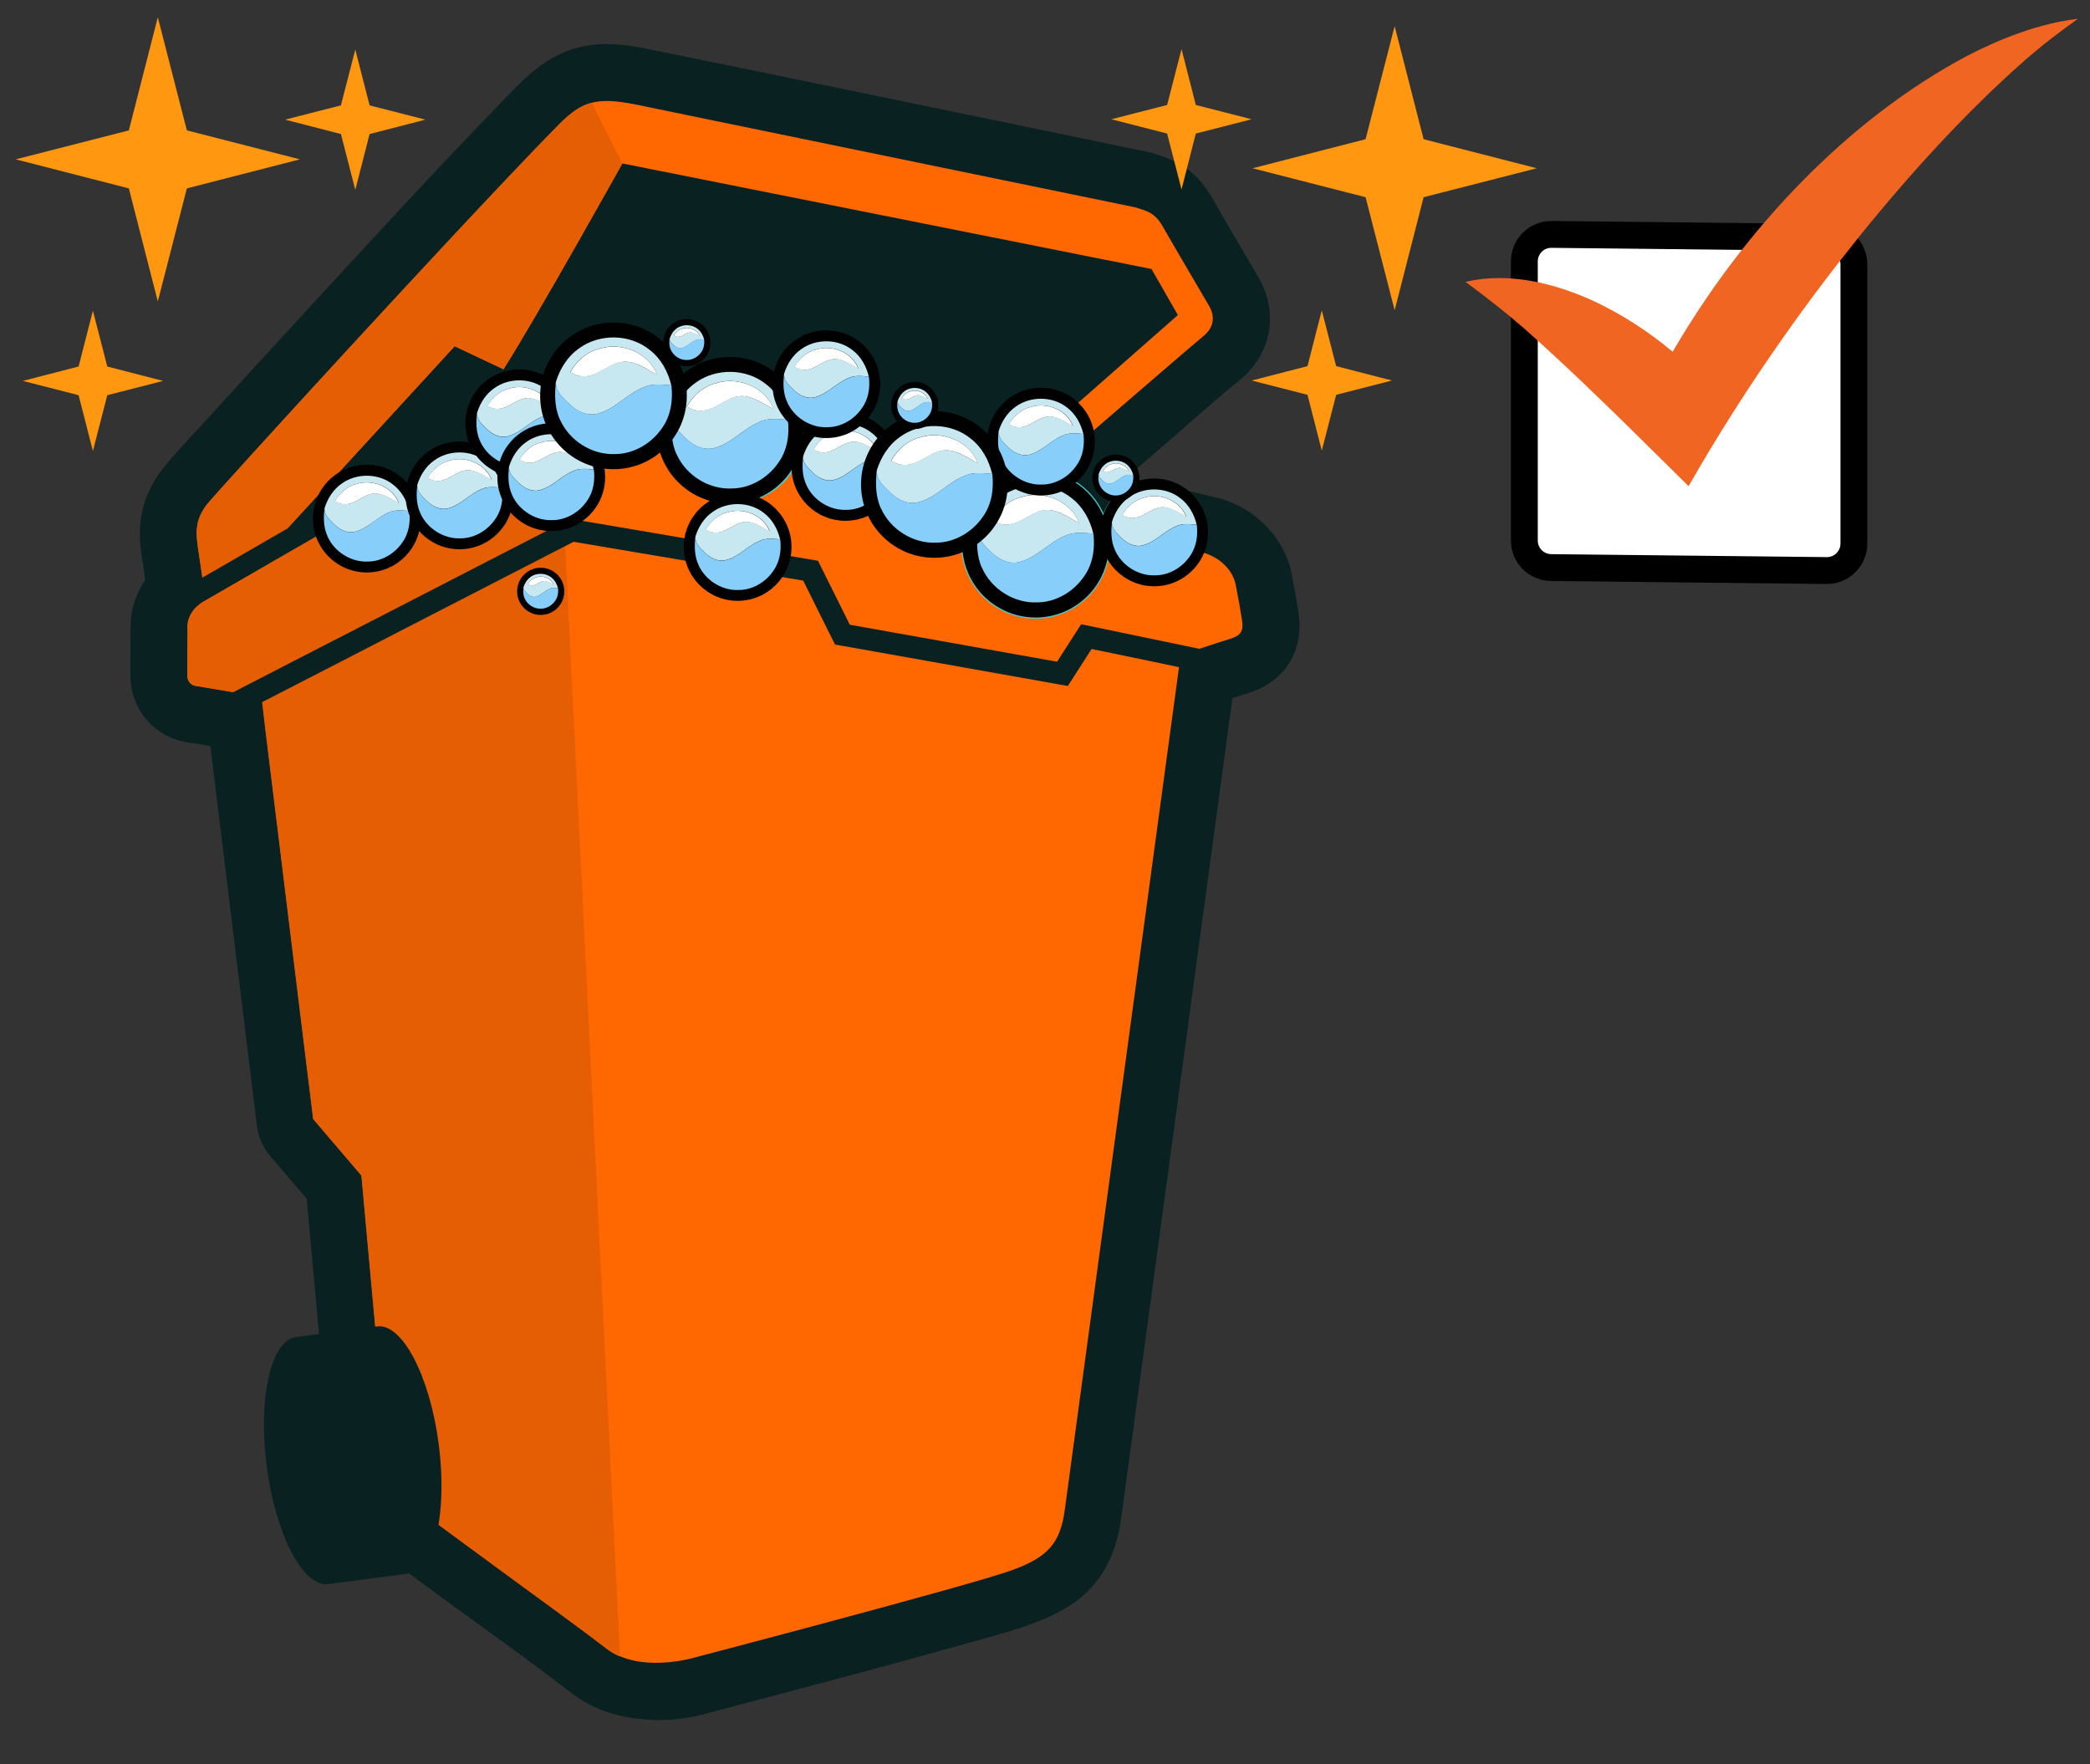 <?xml version="1.0" encoding="UTF-8"?>
<svg xmlns="http://www.w3.org/2000/svg" xmlns:xlink="http://www.w3.org/1999/xlink" viewBox="0 0 218 184">
  <rect x="0" y="0" width="218" height="184" fill="#333333" stroke="none"/>
  <defs>
    <style>
      .cls-1 {
        fill: none;
      }

      .cls-2 {
        fill: #010101;
      }

      .cls-3 {
        fill: #f16522;
      }

      .cls-4 {
        fill: #e55e03;
      }

      .cls-4, .cls-5, .cls-6 {
        fill-rule: evenodd;
      }

      .cls-5 {
        fill: #ff6700;
      }

      .cls-7 {
        stroke: #000;
        stroke-width: 2.8px;
      }

      .cls-7, .cls-8, .cls-9, .cls-10, .cls-11, .cls-12 {
        fill: #fff;
      }

      .cls-7, .cls-9, .cls-10, .cls-11, .cls-12, .cls-13, .cls-14, .cls-15, .cls-16 {
        stroke-miterlimit: 10;
      }

      .cls-17 {
        fill: url(#linear-gradient);
      }

      .cls-18 {
        fill: #45ccd1;
      }

      .cls-6 {
        fill: #0a2121;
      }

      .cls-9, .cls-10, .cls-11, .cls-12, .cls-13, .cls-14, .cls-15, .cls-16 {
        stroke: #03607f;
      }

      .cls-9, .cls-14 {
        stroke-width: .21px;
      }

      .cls-10, .cls-13 {
        stroke-width: .16px;
      }

      .cls-11, .cls-15 {
        stroke-width: .18px;
      }

      .cls-12, .cls-16 {
        stroke-width: .24px;
      }

      .cls-19 {
        fill: #87cefa;
      }

      .cls-13, .cls-14, .cls-15, .cls-16 {
        fill: #007b96;
      }

      .cls-20 {
        fill: #ff9810;
      }

      .cls-21 {
        fill: #c7e8f0;
      }

      .cls-22 {
        clip-path: url(#clippath);
      }
    </style>
    <clipPath id="clippath">
      <rect class="cls-1" x="-863.5" y="477.01" width="1571.37" height="391.82"/>
    </clipPath>
    <linearGradient id="linear-gradient" x1="-1259.02" y1="451.77" x2="502.16" y2="451.77" gradientTransform="translate(-937.25 282.48) rotate(161.66) scale(1 -1)" gradientUnits="userSpaceOnUse">
      <stop offset="0" stop-color="#ffcb1a"/>
      <stop offset=".15" stop-color="#f8b014"/>
      <stop offset=".4" stop-color="#f08c0c"/>
      <stop offset=".63" stop-color="#ea7307"/>
      <stop offset=".84" stop-color="#e66304"/>
      <stop offset="1" stop-color="#e55e03"/>
    </linearGradient>
  </defs>
  <g id="dark_color_outline_2" data-name="dark color outline 2">
    <path class="cls-7" d="M190.53,59.51l-28.75-.31c-1.54-.02-2.78-1.27-2.78-2.81v-29.13c0-1.56,1.28-2.83,2.84-2.81l28.75.31c1.54.02,2.78,1.27,2.78,2.81v29.13c0,1.56-1.28,2.83-2.84,2.81Z"/>
  </g>
  <g id="bright_color_fill" data-name="bright color fill">
    <path class="cls-3" d="M205.23,5.8c-12.5,6.64-23.33,18.1-30.76,30.89-2.56-2.15-5.39-3.97-8.43-5.38-4.05-1.81-8.76-2.96-13.18-1.91,2.09,1.54,4.16,3.15,6.11,4.85,3.88,3.45,7.6,7.03,11.28,10.65,1.96,1.93,3.92,3.87,5.88,5.81,1.44-2.52,2.96-5.05,4.55-7.55,9.33-14.7,20.99-28.71,31.38-37.61,1.49-1.25,3.04-2.42,4.69-3.59-4.03.48-7.91,1.99-11.52,3.84Z"/>
    <g>
      <path class="cls-6" d="M67.78,179.39c2.08.1,4.21-.16,6.14-.73,4.88-1.28,9.89-2.61,14.91-3.95,3.75-1.01,7.5-2.03,11.24-3.08l1.77-.49c.92-.25,1.87-.51,2.81-.8.95-.28,1.91-.58,2.84-.92,4.34-1.57,8.5-4,9.46-11.08l11.6-85.52c.55-.18,1.09-.35,1.64-.52,3.88-1.2,5.89-4.47,5.24-8.53-.21-1.29-.44-2.54-.68-3.82-.77-3.97-3.96-7.16-8.15-8.13-3-.69-6.01-1.39-9.02-2.08l4.94-4.27c.7-.6,1.4-1.22,2.11-1.84,1.5-1.31,3.04-2.68,4.54-3.86,3.44-2.72,4.28-7.09,2.08-10.87-.58-.99-1.16-1.98-1.74-2.97-1.01-1.71-2.01-3.41-2.98-5.13-1.68-2.98-3.64-4.04-6.44-4.87l-.48-.11-7.71-1.59c-14.76-3.05-29.52-6.11-44.3-9.12-1.43-.29-2.58-.45-3.64-.5-4.58-.21-7.43,1.71-10.31,4.66-7.08,7.24-14.06,14.84-20.82,22.18l-1,1.09c-3.33,3.61-6.65,7.25-9.96,10.88-.41.45-.84.91-1.27,1.38-1.22,1.31-2.48,2.66-3.58,4.04-2.68,3.38-2.61,6.63-2.25,9.08l.38,2.57c-.13.2-.23.35-.31.49-.38.62-.67,1.3-.88,2.01-.08.27-.15.55-.2.84-.05.25-.08.52-.11.81-.03.37-.04.72-.03,1.07-.02,1.57-.03,3.17-.02,4.74,0,3.66,2.69,6.65,6.27,7.02l2.07.35,4.86,39.62c.15,1.18.61,2.23,1.37,3.12l3.82,4.47,2.52,27.62.07.43c.26,1.37,1.38,6.07,4.91,8.69l.21.14,3.25,2.41c1.68,1.25,3.38,2.49,5.08,3.73l2.87,2.08c2.91,2.11,5.92,4.3,8.78,6.51,2.12,1.64,4.92,2.59,8.11,2.73Z"/>
      <path class="cls-6" d="M129.07,68.72c-1.31.41-2.61.84-3.91,1.27l-11.91,87.83c-.62,4.61-2.77,6.54-7.03,8.08-.86.31-1.74.59-2.65.86-.91.27-1.82.53-2.73.77-.6.17-1.2.33-1.78.5-3.73,1.05-7.46,2.06-11.2,3.07-5.01,1.34-10.02,2.67-15,3.98-3.38,1.01-8.02.87-10.91-1.38-3.81-2.95-7.79-5.78-11.66-8.6-.02-.01-.02-.02-.04-.03l-.03-.02c-1.69-1.24-3.38-2.48-5.07-3.73-1.12-.83-2.24-1.65-3.35-2.48l-.1-.07c-1.87-1.39-3.05-4.16-3.47-6.39-.01-.08-.01-.14-.03-.21l-1.24-13.52-1.38-15.15-4.58-5.36c-.29-.34-.45-.71-.51-1.17l-5.19-42.38-.48-.08-2.11-.35-2.36-.4c-1.75-.13-3.03-1.56-3.03-3.34,0-1.59,0-3.2.02-4.79-.02-.23,0-.44,0-.66.01-.16.03-.32.06-.48.03-.16.07-.31.12-.48.12-.41.29-.81.52-1.17.04-.08.09-.16.14-.23.03-.04.05-.07.08-.11.1-.14.2-.27.31-.4.02-.02.04-.04.06-.06.13-.15.28-.31.43-.45l-.63-4.23c-.36-2.43-.09-4.24,1.47-6.21,1.4-1.75,3.18-3.57,4.7-5.24,3.3-3.63,6.61-7.26,9.94-10.87,7.16-7.78,14.35-15.63,21.74-23.19,3.45-3.54,5.65-4.11,10.54-3.11,17.34,3.53,34.67,7.12,51.99,10.71.07.01.12.03.18.04,2.06.61,3.14,1.17,4.25,3.13,1.55,2.73,3.17,5.42,4.75,8.14,1.25,2.15.79,4.52-1.17,6.07-2.28,1.81-4.55,3.89-6.76,5.8-3.51,3.02-7.01,6.06-10.52,9.08,5.4,1.23,10.79,2.47,16.18,3.72,2.57.6,4.82,2.55,5.33,5.2.24,1.24.46,2.46.66,3.71.34,2.16-.54,3.72-2.67,4.38Z"/>
      <path class="cls-5" d="M22,66.26l-1.36-9.21c-.26-1.77-.18-3.01,1.01-4.51,1-1.26,25.68-28.32,36.23-39.13,2.71-2.78,4.08-3.39,8.52-2.49,2.59.53,51.99,10.7,51.99,10.7,1.41.42,2.12.63,2.95,2.1.94,1.67,3.66,6.27,4.76,8.16.68,1.15.52,2.32-.63,3.22-1.26.99-41.77,36.05-41.77,36.05l-61.72-4.9Z"/>
      <path class="cls-6" d="M23.47,62.21l23.95-26.1,5.1,2.41c3.59-5.67,12.4-21.47,12.4-21.47l55.19,11.01,2.75,4.8-37.63,33.1-61.22.11-.54-3.86Z"/>
      <path class="cls-4" d="M24.96,60.6l22.46-24.49,5.09,2.4c3.59-5.67,12.4-21.47,12.4-21.47l-3.2-6.32c-1.48.38-2.5,1.33-3.83,2.69-10.55,10.8-35.23,37.87-36.23,39.13-1.2,1.5-1.27,2.75-1.01,4.51l.82,5.57,3.5-2.02Z"/>
      <path class="cls-6" d="M129.07,68.72c-1.31.41-2.61.84-3.91,1.27l-11.91,87.83c-.62,4.61-2.77,6.54-7.03,8.08-.86.31-1.74.59-2.65.86-.91.27-1.82.53-2.73.77-.6.17-1.2.33-1.78.5-3.73,1.05-7.46,2.06-11.2,3.07-5.01,1.34-10.02,2.67-15,3.98-3.38,1.01-8.02.87-10.91-1.38-3.81-2.95-7.79-5.78-11.66-8.6-.02-.01-.02-.02-.04-.03l-.03-.02c-1.69-1.24-3.38-2.48-5.07-3.73-1.12-.83-2.24-1.65-3.35-2.48l-.1-.07c-1.87-1.39-3.05-4.16-3.47-6.39-.01-.08-.01-.14-.03-.21l-1.24-13.52-1.38-15.15-4.58-5.36c-.29-.34-.45-.71-.51-1.17l-5.19-42.38-.48-.08-2.11-.35-2.36-.4c-1.75-.13-3.03-1.56-3.03-3.34,0-1.59,0-3.2.02-4.79-.02-.23,0-.44,0-.66.01-.16.03-.32.06-.48.03-.16.07-.31.12-.48.12-.41.29-.81.52-1.17.04-.08.09-.16.14-.23.03-.04.05-.07.08-.11.1-.14.2-.27.31-.4.02-.02.04-.04.06-.06.13-.15.28-.31.43-.45.33-.29.68-.55,1.06-.77l.98-.56h0s8.77-5.07,8.77-5.07l.05-.02,21.6-12.47c2.21-1.43,5.73-1.92,8.27-1.76,1.26.08,2.8.43,4.03.67,2.47.48,4.93,1,7.39,1.53,6.98,1.49,13.93,3.05,20.9,4.61,3.65.82,7.3,1.65,10.95,2.49,1.28.28,2.54.57,3.82.86,6.28,1.43,12.57,2.88,18.85,4.32,2.57.6,4.82,2.55,5.33,5.2.24,1.24.46,2.46.66,3.71.34,2.16-.54,3.72-2.67,4.38Z"/>
      <path class="cls-5" d="M21.24,62.74l31.45-18.16s2.61-1.71,6.98-1.44c4.12.26,59.27,12.98,65.58,14.44,1.72.39,3.31,1.68,3.65,3.46.4,2.06.4,2.11.65,3.64.16,1-.02,1.57-1.14,1.92-1.67.52-5.26,1.72-5.26,1.72l-12.09,89.19c-.48,3.56-1.86,4.95-5.6,6.3-4.35,1.57-33.21,9.13-33.21,9.13,0,0-5.58,1.63-8.97-1-2.1-1.63-6.96-5.17-11.73-8.66h0s-.01-.01-.01-.01l-.02-.02c-.56-.41-6.45-4.73-8.41-6.19l-.09-.07c-1.95-1.45-2.62-5.03-2.62-5.03l-2.68-29.37-5.03-5.89-.2-1.63-.21-1.69-.21-1.7-4.32-35.22-.09-.76-.08-.68-.07-.6-.06-.52-.05-.43-.04-.34-.03-.25-.02-.15v-.05s-6.7-1.13-6.7-1.13c0,0-1.06,0-1.06-1.15,0-1.14.03-4.86.03-4.86-.1-1.19.68-2.25,1.68-2.82Z"/>
      <path class="cls-4" d="M64.67,172.77l-6.4-129.64c-3.52.11-5.58,1.46-5.58,1.46l-31.45,18.16c-1,.58-1.79,1.63-1.68,2.83,0,0-.03,3.71-.03,4.85,0,1.14,1.06,1.15,1.06,1.15l6.69,1.13v.05s.02.15.02.15l.03.25.04.34.05.43.06.52.07.6.08.68.09.76,4.32,35.22.21,1.7.21,1.69.2,1.63,5.03,5.89,2.68,29.37s.67,3.58,2.62,5.03h0s.09.07.09.07c2.06,1.53,8.45,6.22,8.45,6.22h0c4.78,3.49,9.63,7.03,11.73,8.66.43.33.89.6,1.38.8Z"/>
      <path class="cls-6" d="M125.05,67.65v.07s-.47,2.2-.47,2.2l-1.59-.33-3.77-.79h0s-5.36-1.11-5.36-1.11l-2.48,3.86-23.3-4.15-.98-.17-1.01-2.02-2.31-4.65-23.95-4.05-.88.45-17.64,9.08-2.96,1.53-11,5.66-2.53,1.3-2.11-.35-.47-.91,2.05-1.05,9.69-4.99,2.28-1.17,22.57-11.62.63-.33c8.62,1.48,17.24,2.93,25.86,4.38l2.56,5.14.76,1.53,1.68.3,19.94,3.56,2.51-3.91,8.37,1.74h0s3.9.81,3.9.81Z"/>
      <g>
        <path class="cls-6" d="M39.34,138.35c2.61-.34,5.49,5.15,6.42,12.27.93,7.12-.43,13.16-3.04,13.5l-8.48,1.11c-2.61.34-5.49-5.15-6.42-12.27-.93-7.12.43-13.16,3.04-13.5l8.48-1.11Z"/>
        <path class="cls-6" d="M31.47,140.9c2.11-.28,4.49,4.6,5.32,10.89.82,6.29-.22,11.61-2.34,11.89-2.11.28-4.49-4.6-5.32-10.89-.82-6.29.22-11.61,2.34-11.89Z"/>
      </g>
    </g>
    <g>
      <g>
        <g>
          <circle class="cls-18" cx="47.93" cy="51.75" r="5.24"/>
          <circle class="cls-13" cx="48.03" cy="51.77" r="3.72"/>
          <ellipse class="cls-10" cx="50.1" cy="50.74" rx=".9" ry="1.71" transform="translate(-20.01 37.73) rotate(-34.85)"/>
        </g>
        <g>
          <circle class="cls-18" cx="76.84" cy="57.05" r="5.24"/>
          <circle class="cls-13" cx="76.94" cy="57.07" r="3.72"/>
          <ellipse class="cls-10" cx="79.01" cy="56.05" rx=".9" ry="1.71" transform="translate(-17.86 55.2) rotate(-34.85)"/>
        </g>
        <g>
          <circle class="cls-18" cx="64.33" cy="41.24" r="6.42"/>
          <circle class="cls-13" cx="64.46" cy="41.27" r="4.56"/>
          <ellipse class="cls-10" cx="66.99" cy="40.01" rx="1.1" ry="2.09" transform="translate(-10.85 45.46) rotate(-34.85)"/>
        </g>
        <circle class="cls-18" cx="56.35" cy="61.68" r="1.6"/>
      </g>
      <g>
        <circle class="cls-18" cx="86.19" cy="40.43" r="5.24"/>
        <circle class="cls-13" cx="86.3" cy="40.45" r="3.72"/>
        <ellipse class="cls-10" cx="88.36" cy="39.42" rx=".9" ry="1.71" transform="translate(-6.68 57.56) rotate(-34.85)"/>
      </g>
      <g>
        <circle class="cls-18" cx="57.82" cy="49.38" r="5.24"/>
        <circle class="cls-13" cx="57.93" cy="49.4" r="3.72"/>
        <ellipse class="cls-10" cx="59.99" cy="48.38" rx=".9" ry="1.71" transform="translate(-16.89 42.96) rotate(-34.85)"/>
      </g>
      <g>
        <circle class="cls-18" cx="76.6" cy="45.21" r="7.26"/>
        <circle class="cls-15" cx="76.74" cy="45.24" r="5.16"/>
        <ellipse class="cls-11" cx="79.61" cy="43.82" rx="1.24" ry="2.37" transform="translate(-10.76 53.35) rotate(-34.85)"/>
      </g>
      <circle class="cls-18" cx="71.92" cy="35.68" r="1.6"/>
      <g>
        <circle class="cls-18" cx="54.17" cy="44.4" r="5.24"/>
        <circle class="cls-13" cx="54.27" cy="44.42" r="3.72"/>
        <ellipse class="cls-10" cx="56.34" cy="43.39" rx=".9" ry="1.71" transform="translate(-14.69 39.97) rotate(-34.85)"/>
      </g>
      <g>
        <circle class="cls-18" cx="108.02" cy="56.76" r="7.77"/>
        <circle class="cls-16" cx="108.17" cy="56.79" r="5.53"/>
        <ellipse class="cls-12" cx="111.24" cy="55.27" rx="1.33" ry="2.53" transform="translate(-11.63 73.47) rotate(-34.85)"/>
      </g>
      <g>
        <circle class="cls-18" cx="120.01" cy="55.37" r="5.24"/>
        <circle class="cls-13" cx="120.11" cy="55.39" r="3.72"/>
        <ellipse class="cls-10" cx="122.18" cy="54.37" rx=".9" ry="1.71" transform="translate(-9.15 79.56) rotate(-34.85)"/>
      </g>
      <g>
        <circle class="cls-18" cx="88.08" cy="48.77" r="5.24"/>
        <circle class="cls-13" cx="88.18" cy="48.79" r="3.72"/>
        <ellipse class="cls-10" cx="90.25" cy="47.77" rx=".9" ry="1.71" transform="translate(-11.11 60.14) rotate(-34.85)"/>
      </g>
      <g>
        <circle class="cls-18" cx="98.65" cy="50.82" r="6.66"/>
        <circle class="cls-14" cx="98.78" cy="50.85" r="4.73"/>
        <ellipse class="cls-9" cx="101.41" cy="49.55" rx="1.14" ry="2.17" transform="translate(-10.12 66.83) rotate(-34.85)"/>
      </g>
      <circle class="cls-18" cx="95.86" cy="42.33" r="1.6"/>
      <circle class="cls-18" cx="116.01" cy="49.42" r="1.6"/>
      <g>
        <circle class="cls-18" cx="38.26" cy="54.04" r="5.24"/>
        <circle class="cls-13" cx="38.36" cy="54.06" r="3.72"/>
        <ellipse class="cls-10" cx="40.43" cy="53.04" rx=".9" ry="1.71" transform="translate(-23.06 32.61) rotate(-34.85)"/>
      </g>
      <g>
        <circle class="cls-18" cx="108.47" cy="46.24" r="5.24"/>
        <circle class="cls-13" cx="108.58" cy="46.26" r="3.72"/>
        <ellipse class="cls-10" cx="110.64" cy="45.24" rx=".9" ry="1.71" transform="translate(-6.01 71.34) rotate(-34.85)"/>
      </g>
    </g>
    <g>
      <g>
        <circle class="cls-2" cx="38.26" cy="54.09" r="5.62"/>
        <path class="cls-21" d="M35.63,50.45c1.56-1.14,3.89-1.11,5.4.12.86.66,1.41,1.67,1.66,2.72-.73-.04-1.51-.16-2.18.18-1.22.51-2.11,1.62-3.41,1.97-.82.24-1.65-.18-2.23-.74-.46-.46-1.06-.96-1.02-1.68.31-1.01.9-1.96,1.78-2.57ZM37.27,50.46c-1.01.21-1.84.94-2.33,1.82.27.13.54.29.86.3,1.25.14,2.11-1.09,3.34-1.12.92.01,1.67.6,2.46,1-.62-1.66-2.66-2.49-4.31-2.01Z"/>
        <path class="cls-8" d="M37.27,50.46c1.66-.49,3.69.35,4.31,2.01-.78-.4-1.54-.99-2.46-1-1.22.03-2.09,1.26-3.34,1.12-.31-.01-.58-.17-.86-.3.5-.88,1.33-1.61,2.33-1.82Z"/>
        <path class="cls-19" d="M34.16,55.93c-.42-.91-.43-1.94-.31-2.91-.04.72.55,1.22,1.02,1.68.58.57,1.41.99,2.23.74,1.3-.35,2.18-1.47,3.41-1.97.68-.35,1.45-.22,2.18-.18.14,1.14-.04,2.35-.73,3.3-.79,1.16-2.15,1.97-3.57,1.98-1.76.09-3.52-1.01-4.23-2.63Z"/>
        <g>
          <circle class="cls-2" cx="47.93" cy="51.67" r="5.62"/>
          <path class="cls-21" d="M45.3,48.02c1.56-1.14,3.89-1.11,5.4.12.86.66,1.41,1.67,1.66,2.72-.73-.04-1.51-.16-2.18.18-1.22.51-2.11,1.62-3.41,1.97-.82.24-1.65-.18-2.23-.74-.46-.46-1.06-.96-1.02-1.68.31-1.01.9-1.96,1.78-2.57ZM46.95,48.03c-1.01.21-1.84.94-2.33,1.82.27.13.54.29.86.3,1.25.14,2.11-1.09,3.34-1.12.92.01,1.67.6,2.46,1-.62-1.66-2.66-2.49-4.31-2.01Z"/>
          <path class="cls-8" d="M46.95,48.03c1.66-.49,3.69.35,4.31,2.01-.78-.4-1.54-.99-2.46-1-1.22.03-2.09,1.26-3.34,1.12-.31-.01-.58-.17-.86-.3.5-.88,1.33-1.61,2.33-1.82Z"/>
          <path class="cls-19" d="M43.84,53.51c-.42-.91-.43-1.94-.31-2.91-.04.72.55,1.22,1.02,1.68.58.57,1.41.99,2.23.74,1.3-.35,2.18-1.47,3.41-1.97.68-.35,1.45-.22,2.18-.18.14,1.14-.04,2.35-.73,3.3-.79,1.16-2.15,1.97-3.57,1.98-1.76.09-3.52-1.01-4.23-2.63Z"/>
        </g>
        <circle class="cls-2" cx="54.17" cy="44.15" r="5.62"/>
        <path class="cls-21" d="M51.54,40.5c1.56-1.14,3.89-1.11,5.4.12.86.66,1.41,1.67,1.66,2.72-.73-.04-1.51-.16-2.18.18-1.22.51-2.11,1.62-3.41,1.97-.82.24-1.65-.18-2.23-.74-.46-.46-1.06-.96-1.02-1.68.31-1.01.9-1.96,1.78-2.57ZM53.18,40.51c-1.01.21-1.84.94-2.33,1.82.27.13.54.29.86.3,1.25.14,2.11-1.09,3.34-1.12.92.01,1.67.6,2.46,1-.62-1.66-2.66-2.49-4.31-2.01Z"/>
        <path class="cls-8" d="M53.18,40.51c1.66-.49,3.69.35,4.31,2.01-.78-.4-1.54-.99-2.46-1-1.22.03-2.09,1.26-3.34,1.12-.31-.01-.58-.17-.86-.3.5-.88,1.33-1.61,2.33-1.82Z"/>
        <path class="cls-19" d="M50.07,45.99c-.42-.91-.43-1.94-.31-2.91-.04.72.55,1.22,1.02,1.68.58.57,1.41.99,2.23.74,1.3-.35,2.18-1.47,3.41-1.97.68-.35,1.45-.22,2.18-.18.14,1.14-.04,2.35-.73,3.3-.79,1.16-2.15,1.97-3.57,1.98-1.76.09-3.52-1.01-4.23-2.63Z"/>
        <circle class="cls-2" cx="57.5" cy="49.77" r="5.62"/>
        <path class="cls-21" d="M54.87,46.12c1.56-1.14,3.89-1.11,5.4.12.86.66,1.41,1.67,1.66,2.72-.73-.04-1.51-.16-2.18.18-1.22.51-2.11,1.62-3.41,1.97-.82.24-1.65-.18-2.23-.74-.46-.46-1.06-.96-1.02-1.68.31-1.01.9-1.96,1.78-2.57ZM56.52,46.13c-1.01.21-1.84.94-2.33,1.82.27.13.54.29.86.3,1.25.14,2.11-1.09,3.34-1.12.92.01,1.67.6,2.46,1-.62-1.66-2.66-2.49-4.31-2.01Z"/>
        <path class="cls-8" d="M56.52,46.13c1.66-.49,3.69.35,4.31,2.01-.78-.4-1.54-.99-2.46-1-1.22.03-2.09,1.26-3.34,1.12-.31-.01-.58-.17-.86-.3.5-.88,1.33-1.61,2.33-1.82Z"/>
        <path class="cls-19" d="M53.41,51.61c-.42-.91-.43-1.94-.31-2.91-.04.72.55,1.22,1.02,1.68.58.57,1.41.99,2.23.74,1.3-.35,2.18-1.47,3.41-1.97.68-.35,1.45-.22,2.18-.18.14,1.14-.04,2.35-.73,3.3-.79,1.16-2.15,1.97-3.57,1.98-1.76.09-3.52-1.01-4.23-2.63Z"/>
      </g>
      <g>
        <circle class="cls-2" cx="108.02" cy="56.76" r="7.65"/>
        <path class="cls-21" d="M104.43,51.8c2.13-1.56,5.3-1.51,7.35.16,1.18.9,1.92,2.27,2.26,3.7-1-.06-2.05-.22-2.98.25-1.67.69-2.87,2.21-4.64,2.69-1.12.33-2.25-.24-3.04-1.01-.63-.63-1.44-1.3-1.38-2.28.43-1.38,1.22-2.67,2.42-3.5ZM106.68,51.81c-1.37.29-2.5,1.28-3.18,2.48.37.17.74.39,1.16.41,1.7.19,2.88-1.48,4.54-1.52,1.25.02,2.28.82,3.35,1.36-.85-2.26-3.62-3.4-5.88-2.74Z"/>
        <path class="cls-8" d="M106.68,51.81c2.26-.66,5.03.48,5.88,2.74-1.07-.55-2.09-1.35-3.35-1.36-1.67.05-2.84,1.72-4.54,1.52-.42-.02-.8-.24-1.16-.41.68-1.2,1.81-2.2,3.18-2.48Z"/>
        <path class="cls-19" d="M102.44,59.27c-.57-1.23-.59-2.64-.43-3.97-.06.98.75,1.66,1.38,2.28.79.77,1.92,1.34,3.04,1.01,1.77-.48,2.97-2,4.64-2.69.92-.47,1.98-.31,2.98-.25.18,1.55-.05,3.2-.99,4.49-1.08,1.58-2.93,2.68-4.86,2.69-2.4.12-4.79-1.38-5.76-3.58Z"/>
      </g>
      <g>
        <circle class="cls-2" cx="76.14" cy="44.88" r="7.65"/>
        <path class="cls-21" d="M72.56,39.92c2.13-1.56,5.3-1.51,7.35.16,1.18.9,1.92,2.27,2.26,3.7-1-.06-2.05-.22-2.98.25-1.67.69-2.87,2.21-4.64,2.69-1.12.33-2.25-.24-3.04-1.01-.63-.63-1.44-1.3-1.38-2.28.43-1.38,1.22-2.67,2.42-3.5ZM74.81,39.93c-1.37.29-2.5,1.28-3.18,2.48.37.17.74.39,1.16.41,1.7.19,2.88-1.48,4.54-1.52,1.25.02,2.28.82,3.35,1.36-.85-2.26-3.62-3.4-5.88-2.74Z"/>
        <path class="cls-8" d="M74.81,39.93c2.26-.66,5.03.48,5.88,2.74-1.07-.55-2.09-1.35-3.35-1.36-1.67.05-2.84,1.72-4.54,1.52-.42-.02-.8-.24-1.16-.41.68-1.2,1.81-2.2,3.18-2.48Z"/>
        <path class="cls-19" d="M70.57,47.39c-.57-1.23-.59-2.64-.43-3.97-.06.98.75,1.66,1.38,2.28.79.77,1.92,1.34,3.04,1.01,1.77-.48,2.97-2,4.64-2.69.92-.47,1.98-.31,2.98-.25.18,1.55-.05,3.2-.99,4.49-1.08,1.58-2.93,2.68-4.86,2.69-2.4.12-4.79-1.38-5.76-3.58Z"/>
      </g>
      <g>
        <circle class="cls-2" cx="76.94" cy="57.05" r="5.62"/>
        <path class="cls-21" d="M74.31,53.41c1.56-1.14,3.89-1.11,5.4.12.86.66,1.41,1.67,1.66,2.72-.73-.04-1.51-.16-2.18.18-1.22.51-2.11,1.62-3.41,1.97-.82.24-1.65-.18-2.23-.74-.46-.46-1.06-.96-1.02-1.68.31-1.01.9-1.96,1.78-2.57ZM75.96,53.42c-1.01.21-1.84.94-2.33,1.82.27.13.54.29.86.3,1.25.14,2.11-1.09,3.34-1.12.92.01,1.67.6,2.46,1-.62-1.66-2.66-2.49-4.31-2.01Z"/>
        <path class="cls-8" d="M75.96,53.42c1.66-.49,3.69.35,4.31,2.01-.78-.4-1.54-.99-2.46-1-1.22.03-2.09,1.26-3.34,1.12-.31-.01-.58-.17-.86-.3.5-.88,1.33-1.61,2.33-1.82Z"/>
        <path class="cls-19" d="M72.85,58.9c-.42-.91-.43-1.94-.31-2.91-.04.72.55,1.22,1.02,1.68.58.57,1.41.99,2.23.74,1.3-.35,2.18-1.47,3.41-1.97.68-.35,1.45-.22,2.18-.18.14,1.14-.04,2.35-.73,3.3-.79,1.16-2.15,1.97-3.57,1.98-1.76.09-3.52-1.01-4.23-2.63Z"/>
      </g>
      <g>
        <circle class="cls-2" cx="88.18" cy="48.7" r="5.62"/>
        <path class="cls-21" d="M85.55,45.05c1.56-1.14,3.89-1.11,5.4.12.86.66,1.41,1.67,1.66,2.72-.73-.04-1.51-.16-2.18.18-1.22.51-2.11,1.62-3.41,1.97-.82.24-1.65-.18-2.23-.74-.46-.46-1.06-.96-1.02-1.68.31-1.01.9-1.96,1.78-2.57ZM87.2,45.06c-1.01.21-1.84.94-2.33,1.82.27.13.54.29.86.3,1.25.14,2.11-1.09,3.34-1.12.92.01,1.67.6,2.46,1-.62-1.66-2.66-2.49-4.31-2.01Z"/>
        <path class="cls-8" d="M87.2,45.06c1.66-.49,3.69.35,4.31,2.01-.78-.4-1.54-.99-2.46-1-1.22.03-2.09,1.26-3.34,1.12-.31-.01-.58-.17-.86-.3.5-.88,1.33-1.61,2.33-1.82Z"/>
        <path class="cls-19" d="M84.09,50.54c-.42-.91-.43-1.94-.31-2.91-.04.72.55,1.22,1.02,1.68.58.57,1.41.99,2.23.74,1.3-.35,2.18-1.47,3.41-1.97.68-.35,1.45-.22,2.18-.18.14,1.14-.04,2.35-.73,3.3-.79,1.16-2.15,1.97-3.57,1.98-1.76.09-3.52-1.01-4.23-2.63Z"/>
      </g>
      <g>
        <circle class="cls-2" cx="86.19" cy="40.07" r="5.62"/>
        <path class="cls-21" d="M83.56,36.43c1.56-1.14,3.89-1.11,5.4.12.86.66,1.41,1.67,1.66,2.72-.73-.04-1.51-.16-2.18.18-1.22.51-2.11,1.62-3.41,1.97-.82.24-1.65-.18-2.23-.74-.46-.46-1.06-.96-1.02-1.68.31-1.01.9-1.96,1.78-2.57ZM85.21,36.44c-1.01.21-1.84.94-2.33,1.82.27.13.54.29.86.3,1.25.14,2.11-1.09,3.34-1.12.92.01,1.67.6,2.46,1-.62-1.66-2.66-2.49-4.31-2.01Z"/>
        <path class="cls-8" d="M85.21,36.44c1.66-.49,3.69.35,4.31,2.01-.78-.4-1.54-.99-2.46-1-1.22.03-2.09,1.26-3.34,1.12-.31-.01-.58-.17-.86-.3.5-.88,1.33-1.61,2.33-1.82Z"/>
        <path class="cls-19" d="M82.1,41.92c-.42-.91-.43-1.94-.31-2.91-.04.72.55,1.22,1.02,1.68.58.57,1.41.99,2.23.74,1.3-.35,2.18-1.47,3.41-1.97.68-.35,1.45-.22,2.18-.18.14,1.14-.04,2.35-.73,3.3-.79,1.16-2.15,1.97-3.57,1.98-1.76.09-3.52-1.01-4.23-2.63Z"/>
      </g>
      <g>
        <circle class="cls-2" cx="108.58" cy="46.06" r="5.62"/>
        <path class="cls-21" d="M105.94,42.42c1.56-1.14,3.89-1.11,5.4.12.86.66,1.41,1.67,1.66,2.72-.73-.04-1.51-.16-2.18.18-1.22.51-2.11,1.62-3.41,1.97-.82.24-1.65-.18-2.23-.74-.46-.46-1.06-.96-1.02-1.68.31-1.01.9-1.96,1.78-2.57ZM107.59,42.43c-1.01.21-1.84.94-2.33,1.82.27.13.54.29.86.3,1.25.14,2.11-1.09,3.34-1.12.92.01,1.67.6,2.46,1-.62-1.66-2.66-2.49-4.31-2.01Z"/>
        <path class="cls-8" d="M107.59,42.43c1.66-.49,3.69.35,4.31,2.01-.78-.4-1.54-.99-2.46-1-1.22.03-2.09,1.26-3.34,1.12-.31-.01-.58-.17-.86-.3.5-.88,1.33-1.61,2.33-1.82Z"/>
        <path class="cls-19" d="M104.48,47.9c-.42-.91-.43-1.94-.31-2.91-.04.72.55,1.22,1.02,1.68.58.57,1.41.99,2.23.74,1.3-.35,2.18-1.47,3.41-1.97.68-.35,1.45-.22,2.18-.18.14,1.14-.04,2.35-.73,3.3-.79,1.16-2.15,1.97-3.57,1.98-1.76.09-3.52-1.01-4.23-2.63Z"/>
      </g>
      <g>
        <circle class="cls-2" cx="120.39" cy="55.53" r="5.62"/>
        <path class="cls-21" d="M117.76,51.88c1.56-1.14,3.89-1.11,5.4.12.86.66,1.41,1.67,1.66,2.72-.73-.04-1.51-.16-2.18.18-1.22.51-2.11,1.62-3.41,1.97-.82.24-1.65-.18-2.23-.74-.46-.46-1.06-.96-1.02-1.68.31-1.01.9-1.96,1.78-2.57ZM119.41,51.89c-1.01.21-1.84.94-2.33,1.82.27.13.54.29.86.3,1.25.14,2.11-1.09,3.34-1.12.92.01,1.67.6,2.46,1-.62-1.66-2.66-2.49-4.31-2.01Z"/>
        <path class="cls-8" d="M119.41,51.89c1.66-.49,3.69.35,4.31,2.01-.78-.4-1.54-.99-2.46-1-1.22.03-2.09,1.26-3.34,1.12-.31-.01-.58-.17-.86-.3.5-.88,1.33-1.61,2.33-1.82Z"/>
        <path class="cls-19" d="M116.3,57.37c-.42-.91-.43-1.94-.31-2.91-.04.72.55,1.22,1.02,1.68.58.57,1.41.99,2.23.74,1.3-.35,2.18-1.47,3.41-1.97.68-.35,1.45-.22,2.18-.18.14,1.14-.04,2.35-.73,3.3-.79,1.16-2.15,1.97-3.57,1.98-1.76.09-3.52-1.01-4.23-2.63Z"/>
      </g>
      <g>
        <circle class="cls-2" cx="97.46" cy="50.53" r="7.65"/>
        <path class="cls-21" d="M93.88,45.57c2.13-1.56,5.3-1.51,7.35.16,1.18.9,1.92,2.27,2.26,3.7-1-.06-2.05-.22-2.98.25-1.67.69-2.87,2.21-4.64,2.69-1.12.33-2.25-.24-3.04-1.01-.63-.63-1.44-1.3-1.38-2.28.43-1.38,1.22-2.67,2.42-3.5ZM96.12,45.58c-1.37.29-2.5,1.28-3.18,2.48.37.17.74.39,1.16.41,1.7.19,2.88-1.48,4.54-1.52,1.25.02,2.28.82,3.35,1.36-.85-2.26-3.62-3.4-5.88-2.74Z"/>
        <path class="cls-8" d="M96.12,45.58c2.26-.66,5.03.48,5.88,2.74-1.07-.55-2.09-1.35-3.35-1.36-1.67.05-2.84,1.72-4.54,1.52-.42-.02-.8-.24-1.16-.41.68-1.2,1.81-2.2,3.18-2.48Z"/>
        <path class="cls-19" d="M91.89,53.04c-.57-1.23-.59-2.64-.43-3.97-.06.98.75,1.66,1.38,2.28.79.77,1.92,1.34,3.04,1.01,1.77-.48,2.97-2,4.64-2.69.92-.47,1.98-.31,2.98-.25.18,1.55-.05,3.2-.99,4.49-1.08,1.58-2.93,2.68-4.86,2.69-2.4.12-4.79-1.38-5.76-3.58Z"/>
      </g>
      <g>
        <circle class="cls-2" cx="63.99" cy="41.29" r="7.65"/>
        <path class="cls-21" d="M60.41,36.33c2.13-1.56,5.3-1.51,7.35.16,1.18.9,1.92,2.27,2.26,3.7-1-.06-2.05-.22-2.98.25-1.67.69-2.87,2.21-4.64,2.69-1.12.33-2.25-.24-3.04-1.01-.63-.63-1.44-1.3-1.38-2.28.43-1.38,1.22-2.67,2.42-3.5ZM62.65,36.34c-1.37.29-2.5,1.28-3.18,2.48.37.17.74.39,1.16.41,1.7.19,2.88-1.48,4.54-1.52,1.25.02,2.28.82,3.35,1.36-.85-2.26-3.62-3.4-5.88-2.74Z"/>
        <path class="cls-8" d="M62.65,36.34c2.26-.66,5.03.48,5.88,2.74-1.07-.55-2.09-1.35-3.35-1.36-1.67.05-2.84,1.72-4.54,1.52-.42-.02-.8-.24-1.16-.41.68-1.2,1.81-2.2,3.18-2.48Z"/>
        <path class="cls-19" d="M58.42,43.8c-.57-1.23-.59-2.64-.43-3.97-.06.98.75,1.66,1.38,2.28.79.77,1.92,1.34,3.04,1.01,1.77-.48,2.97-2,4.64-2.69.92-.47,1.98-.31,2.98-.25.18,1.55-.05,3.2-.99,4.49-1.08,1.58-2.93,2.68-4.86,2.69-2.4.12-4.79-1.38-5.76-3.58Z"/>
      </g>
      <g>
        <circle class="cls-2" cx="71.64" cy="35.74" r="2.46"/>
        <path class="cls-21" d="M70.57,34.26c.64-.47,1.59-.45,2.2.05.35.27.57.68.68,1.11-.3-.02-.61-.07-.89.07-.5.21-.86.66-1.39.81-.34.1-.67-.07-.91-.3-.19-.19-.43-.39-.41-.68.13-.41.37-.8.72-1.05ZM71.24,34.26c-.41.09-.75.38-.95.74.11.05.22.12.35.12.51.06.86-.44,1.36-.46.38,0,.68.24,1,.41-.25-.68-1.08-1.02-1.76-.82Z"/>
        <path class="cls-8" d="M71.24,34.26c.68-.2,1.5.14,1.76.82-.32-.16-.63-.4-1-.41-.5.01-.85.51-1.36.46-.13,0-.24-.07-.35-.12.2-.36.54-.66.95-.74Z"/>
        <path class="cls-19" d="M69.97,36.49c-.17-.37-.18-.79-.13-1.19-.02.29.22.5.41.68.24.23.57.4.91.3.53-.14.89-.6,1.39-.81.28-.14.59-.09.89-.07.06.46-.02.96-.3,1.34-.32.47-.88.8-1.45.81-.72.04-1.44-.41-1.72-1.07Z"/>
      </g>
      <g>
        <circle class="cls-2" cx="56.4" cy="61.68" r="2.46"/>
        <path class="cls-21" d="M55.32,60.19c.64-.47,1.59-.45,2.2.05.35.27.57.68.68,1.11-.3-.02-.61-.07-.89.07-.5.21-.86.66-1.39.81-.34.1-.67-.07-.91-.3-.19-.19-.43-.39-.41-.68.13-.41.37-.8.72-1.05ZM56,60.2c-.41.09-.75.38-.95.74.11.05.22.12.35.12.51.06.86-.44,1.36-.46.38,0,.68.24,1,.41-.25-.68-1.08-1.02-1.76-.82Z"/>
        <path class="cls-8" d="M56,60.2c.68-.2,1.5.14,1.76.82-.32-.16-.63-.4-1-.41-.5.01-.85.51-1.36.46-.13,0-.24-.07-.35-.12.2-.36.54-.66.95-.74Z"/>
        <path class="cls-19" d="M54.73,62.43c-.17-.37-.18-.79-.13-1.19-.02.29.22.5.41.68.24.23.57.4.91.3.53-.14.89-.6,1.39-.81.28-.14.59-.09.89-.07.06.46-.02.96-.3,1.34-.32.47-.88.8-1.45.81-.72.04-1.44-.41-1.72-1.07Z"/>
      </g>
      <g>
        <circle class="cls-2" cx="95.41" cy="42.29" r="2.46"/>
        <path class="cls-21" d="M94.34,40.8c.64-.47,1.59-.45,2.2.05.35.27.57.68.68,1.11-.3-.02-.61-.07-.89.07-.5.21-.86.66-1.39.81-.34.1-.67-.07-.91-.3-.19-.19-.43-.39-.41-.68.13-.41.37-.8.72-1.05ZM95.01,40.81c-.41.09-.75.38-.95.74.11.05.22.12.35.12.51.06.86-.44,1.36-.46.38,0,.68.24,1,.41-.25-.68-1.08-1.02-1.76-.82Z"/>
        <path class="cls-8" d="M95.01,40.81c.68-.2,1.5.14,1.76.82-.32-.16-.63-.4-1-.41-.5.01-.85.51-1.36.46-.13,0-.24-.07-.35-.12.2-.36.54-.66.95-.74Z"/>
        <path class="cls-19" d="M93.74,43.04c-.17-.37-.18-.79-.13-1.19-.02.29.22.5.41.68.24.23.57.4.91.3.53-.14.89-.6,1.39-.81.28-.14.59-.09.89-.07.06.46-.02.96-.3,1.34-.32.47-.88.8-1.45.81-.72.04-1.44-.41-1.72-1.07Z"/>
      </g>
      <g>
        <circle class="cls-2" cx="116.39" cy="49.87" r="2.46"/>
        <path class="cls-21" d="M115.32,48.39c.64-.47,1.59-.45,2.2.05.35.27.57.68.68,1.11-.3-.02-.61-.07-.89.07-.5.21-.86.66-1.39.81-.34.1-.67-.07-.91-.3-.19-.19-.43-.39-.41-.68.13-.41.37-.8.72-1.05ZM115.99,48.39c-.41.09-.75.38-.95.74.11.05.22.12.35.12.51.06.86-.44,1.36-.46.38,0,.68.24,1,.41-.25-.68-1.08-1.02-1.76-.82Z"/>
        <path class="cls-8" d="M115.99,48.39c.68-.2,1.5.14,1.76.82-.32-.16-.63-.4-1-.41-.5.01-.85.51-1.36.46-.13,0-.24-.07-.35-.12.2-.36.54-.66.95-.74Z"/>
        <path class="cls-19" d="M114.72,50.62c-.17-.37-.18-.79-.13-1.19-.02.29.22.5.41.68.24.23.57.4.91.3.53-.14.89-.6,1.39-.81.28-.14.59-.09.89-.07.06.46-.02.96-.3,1.34-.32.47-.88.8-1.45.81-.72.04-1.44-.41-1.72-1.07Z"/>
      </g>
    </g>
    <polygon class="cls-20" points="145.47 2.73 148.49 14.52 160.29 17.55 148.49 20.57 145.47 32.36 142.44 20.57 130.65 17.55 142.44 14.52 145.47 2.73"/>
    <polygon class="cls-20" points="137.87 32.37 139.37 38.19 145.19 39.69 139.37 41.18 137.87 47 136.38 41.18 130.56 39.69 136.38 38.19 137.87 32.37"/>
    <polygon class="cls-20" points="123.24 5.12 124.73 10.95 130.55 12.44 124.73 13.93 123.24 19.76 121.74 13.93 115.92 12.44 121.74 10.95 123.24 5.12"/>
    <polygon class="cls-20" points="16.46 31.44 13.44 19.65 1.64 16.62 13.44 13.6 16.46 1.8 19.49 13.6 31.28 16.62 19.49 19.65 16.46 31.44"/>
    <polygon class="cls-20" points="37.06 19.8 35.56 13.98 29.74 12.48 35.56 10.99 37.06 5.17 38.55 10.99 44.37 12.48 38.55 13.98 37.06 19.8"/>
    <polygon class="cls-20" points="9.69 47.04 8.2 41.22 2.38 39.73 8.2 38.23 9.69 32.41 11.19 38.23 17.01 39.73 11.19 41.22 9.69 47.04"/>
  </g>
  <g id="logo">
    <g class="cls-22">
      <path class="cls-17" d="M350.79,166.82s-854.32,195.11-1483.69,1121.42C-930.18,761.73-288.38,82.24-231.2,62.31l-3.47-1.74,585.47,106.25Z"/>
    </g>
  </g>
</svg>